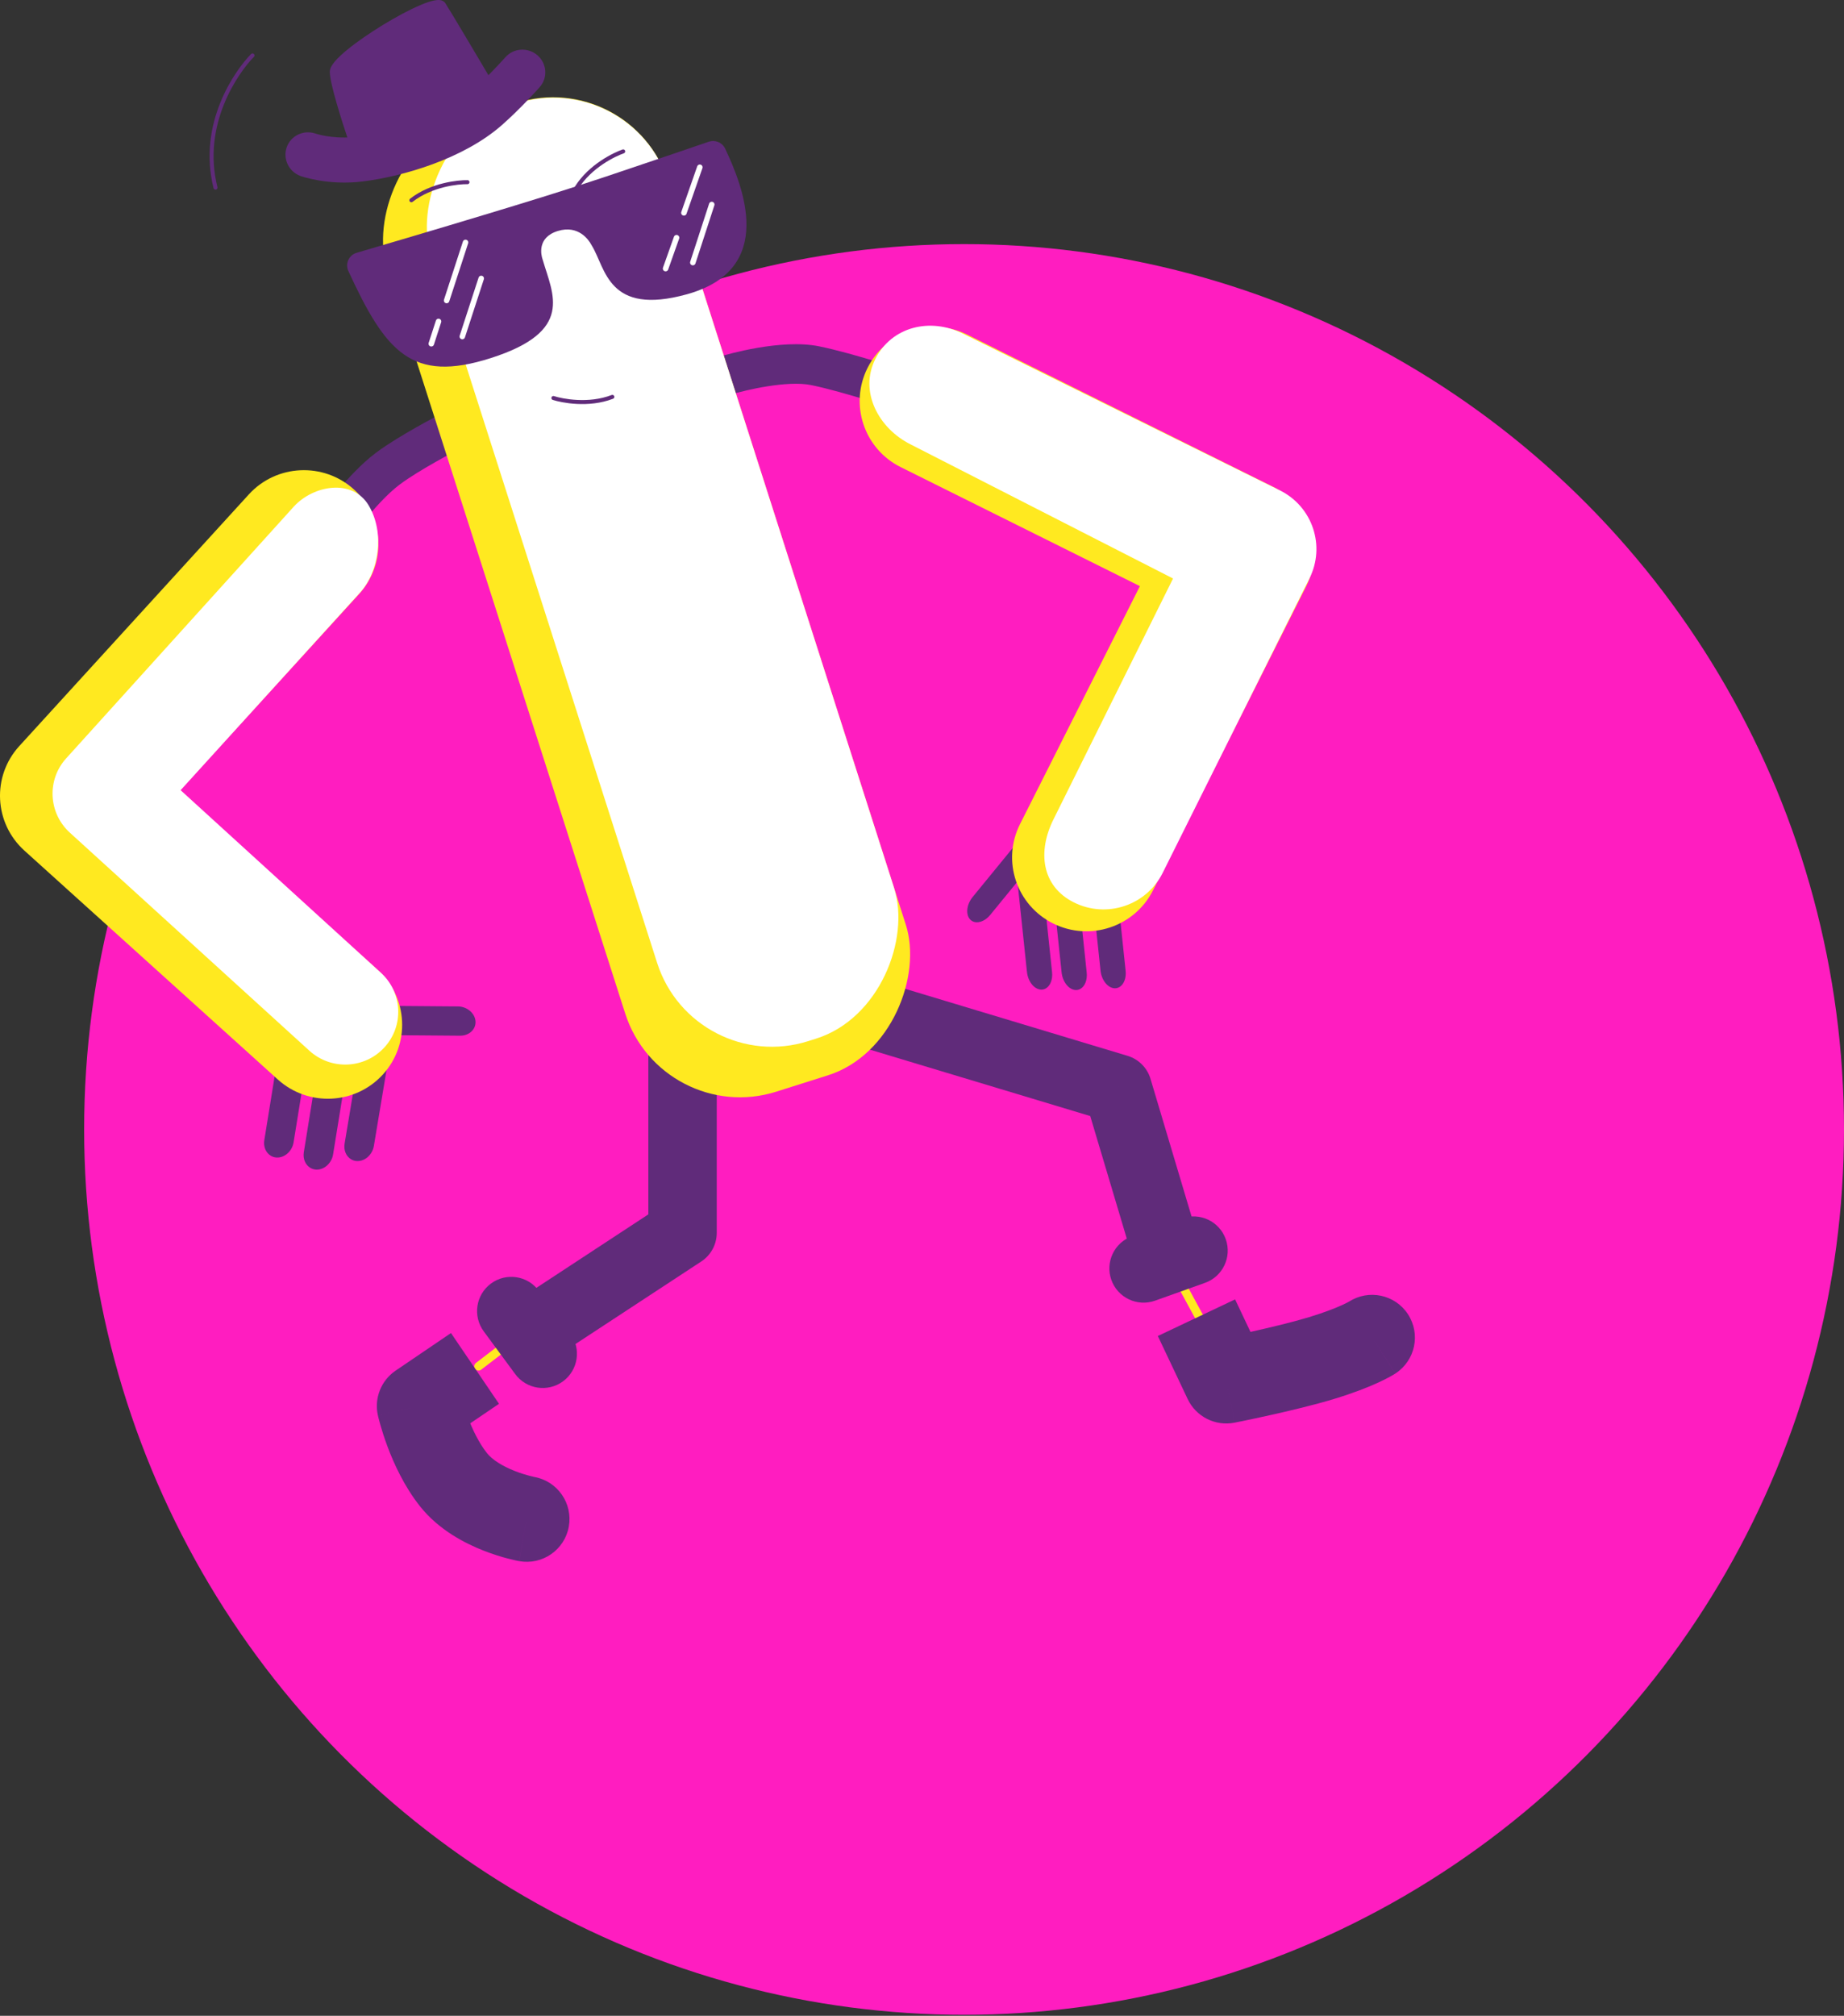 <?xml version="1.0" encoding="UTF-8"?> <svg xmlns="http://www.w3.org/2000/svg" width="863" height="943" viewBox="0 0 863 943" fill="none"><rect x="0" y="0" width="863" height="943" fill="#333333" stroke="none"/> <ellipse cx="451.188" cy="528.357" rx="411.812" ry="414.166" fill="#FF1DC0"></ellipse> <path d="M489.589 462.305C491.563 461.059 492.732 458.152 492.365 454.759L487.57 409.213C487.1 404.67 484.079 400.972 480.837 400.944C477.602 400.934 475.356 404.593 475.826 409.137L480.621 454.682C481.092 459.226 484.113 462.923 487.355 462.952C488.183 462.953 488.931 462.72 489.589 462.305Z" fill="#602B7A"></path> <path d="M456.122 431.325C458.396 431.851 461.284 430.637 463.438 427.989L492.433 392.54C495.332 389.009 495.834 384.262 493.573 381.937C491.305 379.632 487.124 380.609 484.226 384.14L455.23 419.589C452.332 423.12 451.83 427.868 454.09 430.192C454.672 430.782 455.364 431.149 456.122 431.325Z" fill="#602B7A"></path> <path d="M505.803 462.496C507.777 461.25 508.945 458.343 508.579 454.95L503.784 409.405C503.313 404.861 500.292 401.164 497.05 401.135C493.816 401.126 491.57 404.785 492.04 409.328L496.835 454.874C497.305 459.417 500.326 463.114 503.568 463.143C504.384 463.153 505.145 462.911 505.803 462.496Z" fill="#602B7A"></path> <path d="M524.019 461.672C525.993 460.426 527.161 457.519 526.795 454.126L522 408.58C521.529 404.037 518.508 400.339 515.266 400.311C512.032 400.301 509.786 403.96 510.256 408.504L515.051 454.049C515.521 458.593 518.542 462.29 521.784 462.319C522.6 462.328 523.348 462.095 524.019 461.672Z" fill="#602B7A"></path> <path d="M222.123 480.394C221.128 482.842 218.518 484.541 215.328 484.505L172.509 484.162C168.238 484.138 164.542 481.038 164.244 477.257C163.964 473.483 167.184 470.44 171.455 470.465L214.273 470.807C218.544 470.832 222.24 473.931 222.538 477.712C222.61 478.678 222.455 479.578 222.123 480.394Z" fill="#602B7A"></path> <path d="M164.276 542.301C162.015 540.934 160.746 538.09 161.282 534.945L168.337 492.71C169.031 488.496 172.672 485.332 176.453 485.63C180.224 485.946 182.725 489.603 182.031 493.818L174.976 536.052C174.281 540.267 170.641 543.431 166.86 543.132C165.909 543.059 165.03 542.756 164.276 542.301Z" fill="#602B7A"></path> <path d="M145.225 546.317C142.957 544.962 141.673 542.125 142.194 538.977L149.029 496.706C149.701 492.488 153.326 489.305 157.108 489.585C160.881 489.881 163.401 493.525 162.728 497.742L155.893 540.013C155.22 544.231 151.596 547.414 147.814 547.135C146.862 547.067 145.996 546.777 145.225 546.317Z" fill="#602B7A"></path> <path d="M126.738 540.665C124.469 539.31 123.186 536.473 123.706 533.325L130.541 491.054C131.214 486.836 134.838 483.653 138.62 483.933C142.393 484.229 144.913 487.873 144.24 492.091L137.405 534.361C136.733 538.579 133.108 541.762 129.326 541.483C128.375 541.415 127.508 541.126 126.738 540.665Z" fill="#602B7A"></path> <path d="M152.279 259.286C155.78 259.903 159.474 258.487 161.597 255.383C161.728 255.18 175.328 235.432 187.152 226.594C196.444 219.659 214.108 210.515 214.278 210.414C218.839 208.059 220.629 202.472 218.261 197.937C215.893 193.403 210.27 191.64 205.713 193.977C204.94 194.386 186.506 203.92 175.972 211.782C161.661 222.475 146.83 244.038 146.211 244.963C143.32 249.19 144.43 254.951 148.682 257.825C149.795 258.585 151.014 259.063 152.279 259.286Z" fill="#602B7A"></path> <path d="M424.112 192.596C428.002 192.617 431.65 190.173 432.981 186.311C434.635 181.468 432.048 176.215 427.183 174.579C426.069 174.203 399.885 165.382 383.398 162.019C365.48 158.352 339.699 165.956 336.807 166.83C331.882 168.322 329.127 173.51 330.618 178.387C332.109 183.283 337.32 186.032 342.227 184.521C348.812 182.519 368.355 177.844 379.619 180.144C394.972 183.279 420.915 192.006 421.174 192.099C422.14 192.438 423.125 192.591 424.112 192.596Z" fill="#602B7A"></path> <path d="M255.936 614.654L223.974 639.157" stroke="#FFE920" stroke-width="4" stroke-linecap="round" stroke-linejoin="round"></path> <path d="M335.444 455.656C335.444 446.817 328.279 439.652 319.44 439.652C310.601 439.651 303.435 446.817 303.435 455.656L335.444 455.656ZM319.436 576.729L328.214 590.112C332.724 587.153 335.44 582.123 335.441 576.729L319.436 576.729ZM242.034 608.355C234.643 613.202 232.581 623.124 237.428 630.515C242.276 637.906 252.197 639.968 259.589 635.12L242.034 608.355ZM303.435 455.656L303.432 576.728L335.441 576.729L335.444 455.656L303.435 455.656ZM310.659 563.346L242.034 608.355L259.589 635.12L328.214 590.112L310.659 563.346Z" fill="#602B7A"></path> <path d="M543.388 583.195L562.621 618.58" stroke="#FFE920" stroke-width="4" stroke-linecap="round" stroke-linejoin="round"></path> <path d="M411.792 459.001C403.329 456.452 394.401 461.246 391.851 469.709C389.302 478.172 394.096 487.1 402.559 489.65L411.792 459.001ZM523.102 509.249L538.438 504.673C536.899 499.516 532.871 495.478 527.718 493.925L523.102 509.249ZM530.208 589.029C532.736 597.499 541.651 602.316 550.121 599.789C558.591 597.261 563.408 588.346 560.88 579.876L530.208 589.029ZM402.559 489.65L518.485 524.573L527.718 493.925L411.792 459.001L402.559 489.65ZM507.766 513.826L530.208 589.029L560.88 579.876L538.438 504.673L507.766 513.826Z" fill="#602B7A"></path> <path d="M242.972 730.3C253.846 732.258 264.248 725.03 266.206 714.156C268.164 703.282 260.936 692.88 250.062 690.922L242.972 730.3ZM196.376 657.744L185.141 641.191C178.333 645.811 175.049 654.129 176.862 662.154L196.376 657.744ZM211.062 623.597L185.141 641.191L207.611 674.296L233.532 656.702L211.062 623.597ZM196.376 657.744C176.862 662.154 176.863 662.157 176.864 662.161C176.864 662.163 176.865 662.166 176.866 662.169C176.867 662.175 176.868 662.18 176.87 662.186C176.873 662.199 176.876 662.212 176.879 662.227C176.886 662.256 176.894 662.291 176.903 662.33C176.921 662.409 176.944 662.508 176.972 662.625C177.029 662.861 177.105 663.172 177.201 663.553C177.394 664.315 177.669 665.359 178.033 666.631C178.757 669.166 179.845 672.663 181.345 676.676C184.251 684.451 189.109 695.276 196.624 704.721L227.933 679.808C224.134 675.034 221.04 668.599 218.823 662.668C217.762 659.828 216.996 657.361 216.506 655.645C216.262 654.792 216.091 654.139 215.989 653.734C215.938 653.532 215.904 653.394 215.887 653.325C215.879 653.29 215.875 653.273 215.876 653.274C215.876 653.275 215.877 653.28 215.879 653.29C215.88 653.295 215.882 653.301 215.883 653.308C215.884 653.312 215.885 653.316 215.886 653.32C215.886 653.322 215.887 653.325 215.887 653.326C215.888 653.33 215.889 653.333 196.376 657.744ZM196.624 704.721C205.499 715.874 217.894 722.075 226.321 725.388C230.785 727.143 234.781 728.335 237.69 729.096C239.155 729.48 240.374 729.762 241.273 729.957C241.723 730.055 242.095 730.131 242.381 730.187C242.524 730.215 242.645 730.239 242.744 730.257C242.793 730.267 242.837 730.275 242.875 730.282C242.894 730.285 242.912 730.289 242.928 730.292C242.936 730.293 242.944 730.294 242.951 730.296C242.955 730.296 242.96 730.297 242.962 730.298C242.967 730.299 242.972 730.3 246.517 710.611C250.062 690.922 250.067 690.923 250.072 690.923C250.073 690.924 250.078 690.925 250.081 690.925C250.087 690.926 250.093 690.927 250.098 690.928C250.109 690.93 250.118 690.932 250.126 690.933C250.142 690.936 250.152 690.938 250.158 690.939C250.169 690.941 250.161 690.94 250.133 690.934C250.077 690.923 249.946 690.897 249.747 690.854C249.348 690.767 248.687 690.616 247.827 690.391C246.084 689.934 243.642 689.205 240.961 688.151C235.096 685.845 230.372 682.873 227.933 679.808L196.624 704.721Z" fill="#602B7A"></path> <path d="M653.106 642.488C662.36 636.451 664.968 624.056 658.931 614.802C652.894 605.548 640.498 602.941 631.245 608.977L653.106 642.488ZM573.91 645.899L555.83 654.462C559.751 662.741 568.793 667.299 577.78 665.527L573.91 645.899ZM541.869 624.986L555.83 654.462L591.99 637.336L578.03 607.86L541.869 624.986ZM573.91 645.899C577.78 665.527 577.781 665.526 577.782 665.526C577.782 665.526 577.783 665.526 577.784 665.526C577.785 665.526 577.787 665.525 577.79 665.525C577.795 665.524 577.802 665.522 577.81 665.521C577.826 665.517 577.85 665.513 577.879 665.507C577.939 665.495 578.024 665.478 578.134 665.456C578.354 665.413 578.672 665.349 579.081 665.266C579.898 665.102 581.074 664.863 582.534 664.56C585.452 663.956 589.521 663.096 594.137 662.07C603.227 660.051 614.967 657.274 624.208 654.47L612.593 616.182C604.883 618.521 594.378 621.03 585.46 623.012C581.072 623.986 577.197 624.806 574.421 625.38C573.035 625.667 571.927 625.892 571.172 626.045C570.794 626.121 570.505 626.179 570.313 626.217C570.217 626.236 570.145 626.25 570.099 626.26C570.076 626.264 570.06 626.267 570.05 626.269C570.045 626.27 570.042 626.271 570.04 626.271C570.039 626.272 570.039 626.272 570.038 626.272C570.038 626.272 570.039 626.272 570.039 626.272C570.039 626.271 570.04 626.271 573.91 645.899ZM624.208 654.47C633.506 651.65 640.301 648.935 644.991 646.783C647.335 645.707 649.151 644.772 650.488 644.036C651.156 643.669 651.705 643.351 652.139 643.09C652.356 642.96 652.545 642.844 652.706 642.743C652.786 642.693 652.86 642.647 652.927 642.604C652.96 642.583 652.992 642.562 653.022 642.543C653.037 642.533 653.051 642.524 653.065 642.515C653.072 642.51 653.079 642.506 653.086 642.501C653.09 642.499 653.095 642.496 653.096 642.495C653.101 642.491 653.106 642.488 642.176 625.733C631.245 608.977 631.25 608.974 631.255 608.971C631.256 608.97 631.261 608.967 631.264 608.965C631.271 608.96 631.277 608.956 631.283 608.952C631.296 608.944 631.308 608.936 631.319 608.929C631.343 608.914 631.364 608.9 631.384 608.887C631.424 608.862 631.457 608.841 631.484 608.824C631.536 608.791 631.562 608.776 631.559 608.778C631.555 608.781 631.437 608.851 631.201 608.981C630.729 609.24 629.78 609.74 628.3 610.419C625.34 611.778 620.248 613.86 612.593 616.182L624.208 654.47Z" fill="#602B7A"></path> <path d="M241.121 642.794C246.365 649.91 256.384 651.427 263.499 646.183C270.615 640.94 272.133 630.921 266.889 623.805L241.121 642.794ZM252.165 603.825C246.921 596.709 236.902 595.192 229.786 600.435C222.671 605.679 221.153 615.698 226.397 622.814L252.165 603.825ZM266.889 623.805L252.165 603.825L226.397 622.814L241.121 642.794L266.889 623.805Z" fill="#602B7A"></path> <path d="M563.951 600.117C572.277 597.149 576.62 587.993 573.651 579.667C570.683 571.342 561.527 566.999 553.201 569.968L563.951 600.117ZM529.823 578.303C521.498 581.271 517.155 590.427 520.123 598.753C523.092 607.078 532.247 611.421 540.573 608.453L529.823 578.303ZM553.201 569.968L529.823 578.303L540.573 608.453L563.951 600.117L553.201 569.968Z" fill="#602B7A"></path> <rect width="34.431" height="119.334" rx="14.046" transform="matrix(-3.814 1.207 1.22 3.812 295.462 31.178)" fill="#FFE920"></rect> <rect width="29.072" height="114.776" rx="14.046" transform="matrix(-3.814 1.207 1.22 3.812 295.533 31.378)" fill="white"></rect> <path d="M165.104 66.048C154.832 66.886 147.146 64.3 147.051 64.262C142.477 62.687 137.508 65.049 135.943 69.542C134.438 73.943 136.683 78.729 141.005 80.46L141.331 80.591C141.828 80.766 153.869 84.96 169.502 83.028C188.042 80.748 215.93 72.623 233.508 57.226C242.297 49.528 250.836 39.914 251.192 39.499C254.353 35.923 253.972 30.441 250.299 27.271C246.646 24.109 241.101 24.425 237.932 28.021C237.932 28.021 237.899 28.056 237.849 28.113C237.226 28.806 233.19 33.298 228.21 38.208C222.083 27.849 209.372 6.403 206.841 2.495C203.471 -2.676 156.204 25.905 156.227 33.58C156.256 38.804 161.652 55.739 165.104 66.048Z" fill="#602B7A"></path> <path d="M165.104 66.048L166.879 65.456C167.062 66.002 166.984 66.601 166.668 67.081C166.352 67.561 165.833 67.869 165.26 67.916L165.104 66.048ZM147.051 64.262L147.657 62.49C147.686 62.5 147.715 62.511 147.743 62.523L147.051 64.262ZM135.943 69.542L134.171 68.932L134.174 68.922L135.943 69.542ZM141.005 80.46L140.312 82.2L140.312 82.2L141.005 80.46ZM141.331 80.591L140.71 82.357C140.686 82.349 140.662 82.34 140.638 82.33L141.331 80.591ZM169.502 83.028L169.268 81.168L169.27 81.168L169.502 83.028ZM233.508 57.226L232.273 55.815L232.273 55.815L233.508 57.226ZM251.192 39.499L249.769 38.278L249.788 38.255L251.192 39.499ZM250.299 27.271L249.077 28.689L249.075 28.687L250.299 27.271ZM237.932 28.021L239.338 29.262L239.32 29.282L237.932 28.021ZM237.849 28.113L239.243 29.367L239.243 29.367L237.849 28.113ZM228.21 38.208L229.526 39.544C229.116 39.948 228.542 40.141 227.97 40.066C227.399 39.99 226.893 39.656 226.599 39.16L228.21 38.208ZM206.841 2.495L208.409 1.474L208.412 1.478L206.841 2.495ZM156.227 33.58L154.354 33.587L154.354 33.582L156.227 33.58ZM165.26 67.916C154.654 68.781 146.677 66.13 146.358 66.002L147.743 62.523C147.615 62.471 155.01 64.991 164.947 64.18L165.26 67.916ZM146.444 66.034C142.82 64.785 138.929 66.667 137.711 70.162L134.174 68.922C136.087 63.43 142.135 60.588 147.657 62.49L146.444 66.034ZM137.715 70.152C136.539 73.593 138.288 77.355 141.698 78.72L140.312 82.2C135.079 80.103 132.338 74.294 134.171 68.932L137.715 70.152ZM141.698 78.72L142.024 78.851L140.638 82.33L140.312 82.2L141.698 78.72ZM141.952 78.824C142.323 78.955 154.047 83.049 169.268 81.168L169.735 84.888C153.691 86.871 141.333 82.578 140.71 82.357L141.952 78.824ZM169.27 81.168C187.631 78.91 215.094 70.862 232.273 55.815L234.743 58.637C216.767 74.383 188.454 82.586 169.734 84.888L169.27 81.168ZM232.273 55.815C240.969 48.198 249.444 38.658 249.769 38.278L252.616 40.719C252.229 41.171 243.625 50.858 234.743 58.637L232.273 55.815ZM249.788 38.255C252.25 35.47 251.969 31.184 249.077 28.689L251.52 25.853C255.976 29.698 256.455 36.376 252.596 40.742L249.788 38.255ZM249.075 28.687C246.181 26.182 241.812 26.455 239.338 29.262L236.526 26.779C240.39 22.396 247.11 22.036 251.522 25.855L249.075 28.687ZM237.932 28.021C239.32 29.282 239.32 29.282 239.32 29.282C239.32 29.282 239.32 29.282 239.32 29.282C239.32 29.282 239.32 29.282 239.32 29.282C239.32 29.282 239.32 29.282 239.32 29.282C239.32 29.282 239.32 29.282 239.32 29.282C239.32 29.282 239.32 29.282 239.32 29.282C239.32 29.282 239.319 29.282 239.319 29.283C239.318 29.284 239.317 29.285 239.315 29.287C239.312 29.291 239.307 29.296 239.3 29.304C239.286 29.319 239.267 29.34 239.243 29.367L236.455 26.858C236.482 26.829 236.503 26.804 236.519 26.787C236.527 26.779 236.533 26.772 236.537 26.767C236.539 26.765 236.541 26.763 236.542 26.762C236.542 26.761 236.543 26.761 236.543 26.76C236.543 26.76 236.544 26.76 236.544 26.76C236.544 26.76 236.544 26.76 236.544 26.76C236.544 26.76 236.544 26.76 236.544 26.76C236.544 26.76 236.544 26.76 236.544 26.76C236.544 26.76 236.544 26.76 236.544 26.76C236.544 26.76 236.544 26.76 237.932 28.021ZM239.243 29.367C238.612 30.07 234.546 34.594 229.526 39.544L226.894 36.871C231.833 32.002 235.84 27.543 236.455 26.858L239.243 29.367ZM226.599 39.16C220.455 28.772 207.774 7.378 205.27 3.512L208.412 1.478C210.97 5.429 223.712 26.926 229.821 37.256L226.599 39.16ZM205.273 3.516C205.479 3.833 205.721 3.799 205.467 3.764C205.219 3.73 204.762 3.74 204.045 3.874C202.627 4.138 200.649 4.8 198.239 5.818C193.449 7.842 187.311 11.12 181.239 14.822C175.169 18.522 169.234 22.602 164.842 26.208C162.64 28.015 160.874 29.664 159.677 31.054C159.078 31.75 158.658 32.339 158.396 32.815C158.267 33.05 158.189 33.236 158.145 33.374C158.123 33.441 158.112 33.492 158.106 33.528C158.1 33.563 158.1 33.579 158.1 33.579L154.354 33.582C154.351 32.651 154.696 31.764 155.113 31.005C155.543 30.221 156.139 29.414 156.837 28.604C158.234 26.982 160.184 25.179 162.462 23.308C167.031 19.558 173.12 15.378 179.285 11.62C185.447 7.863 191.757 4.486 196.776 2.365C199.271 1.311 201.538 0.528 203.35 0.189C204.248 0.022 205.152 -0.061 205.967 0.051C206.776 0.162 207.782 0.511 208.409 1.474L205.273 3.516ZM158.1 33.574C158.106 34.655 158.404 36.516 158.967 38.996C159.52 41.43 160.294 44.32 161.181 47.39C162.954 53.529 165.156 60.311 166.879 65.456L163.328 66.64C161.599 61.476 159.377 54.636 157.583 48.424C156.686 45.319 155.89 42.352 155.315 39.819C154.75 37.332 154.363 35.117 154.354 33.587L158.1 33.574Z" fill="#602B7A"></path> <path d="M406.031 172.077C414.652 154.972 435.574 148.035 452.763 156.584L594.915 227.283C595.22 227.423 595.524 227.569 595.827 227.72C613.015 236.268 619.962 257.065 611.341 274.17L539.608 416.507C530.988 433.613 510.065 440.549 492.877 432C475.688 423.451 468.742 402.655 477.362 385.55L533.48 274.197L421.546 218.527C404.357 209.978 397.411 189.182 406.031 172.077Z" fill="#FFE920"></path> <path d="M409.667 167.922C417.312 152.753 435.32 148.452 450.564 156.033L598.239 229.043C598.509 229.168 598.778 229.297 599.047 229.431C614.29 237.012 620.45 255.455 612.806 270.625L544.086 408.442C536.441 423.611 517.886 429.763 502.643 422.181C487.399 414.6 485.467 398.313 493.112 383.144L548.994 270.625L426.278 207.948C411.034 200.367 402.022 183.091 409.667 167.922Z" fill="white"></path> <path d="M83.996 369.99L168.057 277.867C180.968 263.718 179.883 241.819 165.634 228.954C151.385 216.09 129.367 217.131 116.456 231.281L9.316 348.696C9.216 348.803 9.116 348.912 9.016 349.02C-3.895 363.17 -2.81 385.069 11.439 397.933L130.011 504.984C144.26 517.848 166.278 516.807 179.189 502.658C192.1 488.508 191.015 466.609 176.766 453.745L83.996 369.99Z" fill="#FFE920"></path> <path d="M84.525 369.649L168.324 277.418C177.535 267.323 180.131 249.195 172.564 236.466C164.996 223.738 146.687 226.923 137.475 237.018L31.243 354.456C31.171 354.533 31.1 354.61 31.029 354.688C21.817 364.783 22.591 380.407 32.758 389.586L144.858 491.586C155.025 500.765 170.734 500.022 179.945 489.927C189.157 479.832 188.383 464.207 178.217 455.029L84.525 369.649Z" fill="white"></path> <path d="M118.167 25.93C110.807 33.414 93.371 57.94 100.85 87.767" stroke="#602B7A" stroke-width="1.873" stroke-linecap="round" stroke-linejoin="round"></path> <path d="M218.787 85.217C214.548 85.151 202.004 86.318 192.522 93.683" stroke="#602B7A" stroke-width="1.873" stroke-linecap="round" stroke-linejoin="round"></path> <path d="M258.996 186.195C263.035 187.48 275.383 189.978 286.585 185.659" stroke="#602B7A" stroke-width="1.873" stroke-linecap="round" stroke-linejoin="round"></path> <path d="M291.656 70.827C287.651 72.214 276.263 77.603 269.873 87.767" stroke="#602B7A" stroke-width="1.873" stroke-linecap="round" stroke-linejoin="round"></path> <path d="M321.493 137.659C363.828 125.927 347.442 86.703 339.385 69.545C338.03 66.662 334.715 65.27 331.7 66.301C322.576 69.42 303.015 76.091 283.772 82.545C264.086 89.148 246.283 94.558 226.391 100.58C204.958 107.068 178.984 114.722 166.887 118.274C163.278 119.334 161.451 123.349 163.026 126.765C180.473 164.604 192.615 179.4 229.812 167.474C268.829 154.965 258.76 137.865 254.072 121.784C254.015 121.587 253.95 121.398 253.885 121.203C253.336 119.543 251.105 111.127 261.059 108.058C270.836 105.043 275.614 112.47 276.595 114.241C276.73 114.486 276.862 114.723 277.009 114.961C283.505 125.501 284.456 147.923 321.493 137.659Z" fill="#602B7A"></path> <path d="M205.229 150.368L201.848 160.803" stroke="white" stroke-width="2.582" stroke-linecap="round" stroke-linejoin="round"></path> <path d="M217.864 113.415L209.019 140.579" stroke="white" stroke-width="2.582" stroke-linecap="round" stroke-linejoin="round"></path> <path d="M316.618 111.198L311.497 125.644" stroke="white" stroke-width="2.582" stroke-linecap="round" stroke-linejoin="round"></path> <path d="M327.513 78.252L320.074 99.572" stroke="white" stroke-width="2.582" stroke-linecap="round" stroke-linejoin="round"></path> <path d="M333.095 95.67L324.25 122.834" stroke="white" stroke-width="2.582" stroke-linecap="round" stroke-linejoin="round"></path> <path d="M225.208 130.265L216.363 157.428" stroke="white" stroke-width="2.582" stroke-linecap="round" stroke-linejoin="round"></path> </svg> 